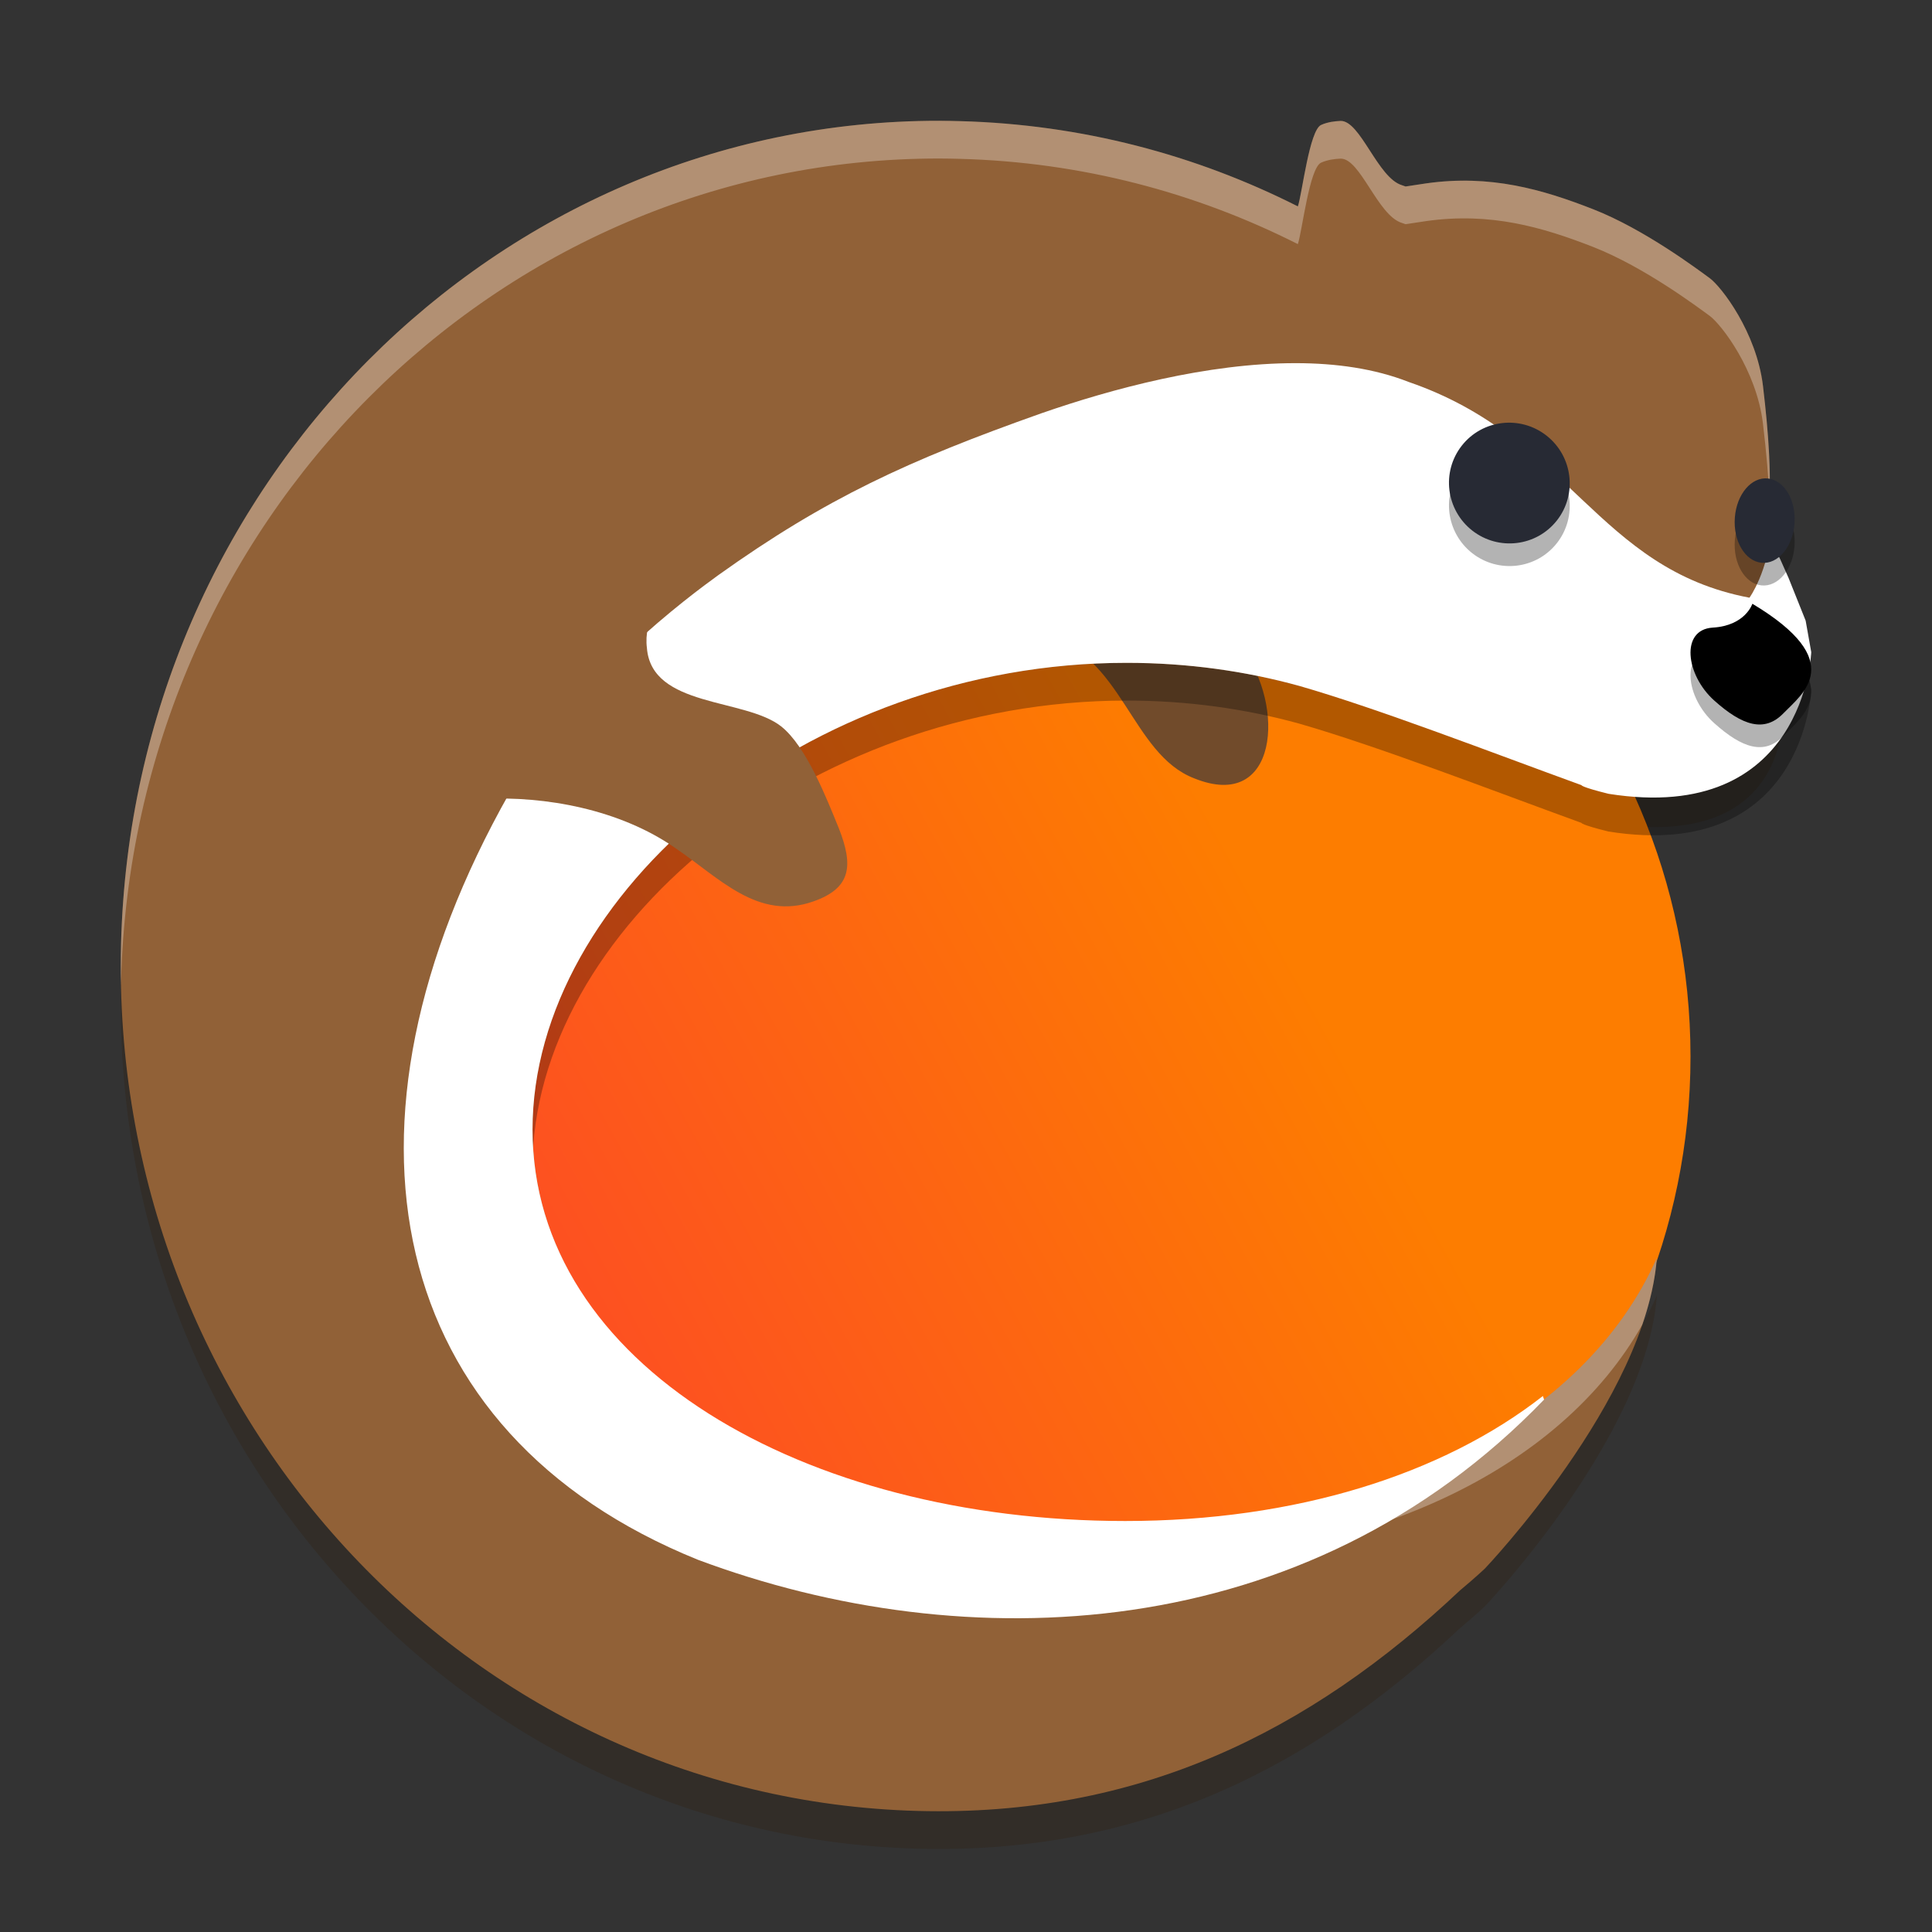 <svg width="512" height="512" version="1.1" viewBox="0 0 384 384" xmlns="http://www.w3.org/2000/svg" xmlns:xlink="http://www.w3.org/1999/xlink"><rect x="0" y="0" width="384" height="384" fill="#333333" stroke="none"/><defs><clipPath><rect width="384" height="384"/></clipPath><clipPath><rect width="384" height="384"/></clipPath><clipPath><rect width="384" height="384"/></clipPath><clipPath><rect width="384" height="384"/></clipPath><clipPath><rect width="384" height="384"/></clipPath><clipPath><rect width="384" height="384"/></clipPath><clipPath><rect width="384" height="384"/></clipPath><clipPath><rect width="384" height="384"/></clipPath><clipPath><rect width="384" height="384"/></clipPath><clipPath><rect width="384" height="384"/></clipPath><clipPath><rect width="384" height="384"/></clipPath><clipPath><rect width="384" height="384"/></clipPath><clipPath><rect width="384" height="384"/></clipPath><clipPath><rect width="384" height="384"/></clipPath><clipPath><rect width="384" height="384"/></clipPath><clipPath><rect width="384" height="384"/></clipPath><clipPath><rect width="384" height="384"/></clipPath><clipPath><rect width="384" height="384"/></clipPath><clipPath><rect width="384" height="384"/></clipPath><clipPath><rect width="384" height="384"/></clipPath><clipPath><rect width="384" height="384"/></clipPath><clipPath><rect width="384" height="384"/></clipPath><clipPath><rect width="384" height="384"/></clipPath><clipPath><rect width="384" height="384"/></clipPath><clipPath><rect width="384" height="384"/></clipPath><clipPath><rect width="384" height="384"/></clipPath><clipPath><rect width="384" height="384"/></clipPath><clipPath><rect width="384" height="384"/></clipPath><clipPath><rect width="384" height="384"/></clipPath><clipPath><rect width="384" height="384"/></clipPath><clipPath><rect width="384" height="384"/></clipPath><clipPath><rect width="384" height="384"/></clipPath><clipPath><rect width="384" height="384"/></clipPath><clipPath><rect width="384" height="384"/></clipPath><clipPath><rect width="384" height="384"/></clipPath><clipPath><rect width="384" height="384"/></clipPath><clipPath><rect width="384" height="384"/></clipPath><clipPath><rect width="384" height="384"/></clipPath><clipPath><rect width="384" height="384"/></clipPath><clipPath><rect width="384" height="384"/></clipPath><clipPath><rect width="384" height="384"/></clipPath><clipPath><rect width="384" height="384"/></clipPath><clipPath><rect width="384" height="384"/></clipPath><clipPath><rect width="384" height="384"/></clipPath><clipPath><rect width="384" height="384"/></clipPath><clipPath><rect width="384" height="384"/></clipPath><clipPath><rect width="384" height="384"/></clipPath><clipPath><rect width="384" height="384"/></clipPath><clipPath><rect width="384" height="384"/></clipPath><clipPath><rect width="384" height="384"/></clipPath><clipPath><rect width="384" height="384"/></clipPath><clipPath><rect width="384" height="384"/></clipPath><clipPath><rect width="384" height="384"/></clipPath><clipPath><rect width="384" height="384"/></clipPath><clipPath><rect width="384" height="384"/></clipPath><clipPath><rect width="384" height="384"/></clipPath><clipPath id="d"><path d="m111 119h177v23h-177z"/></clipPath><clipPath><path d="m368.64 199.88c0-93.234-75.602-168.75-168.75-168.75-93.152 0-168.75 75.516-168.75 168.75s75.598 168.75 168.75 168.75c93.148 0 168.75-75.516 168.75-168.75z"/></clipPath><clipPath id="c"><path d="m177 130h45v89h-45z"/></clipPath><clipPath><path d="m368.64 199.88c0-93.234-75.602-168.75-168.75-168.75-93.152 0-168.75 75.516-168.75 168.75s75.598 168.75 168.75 168.75c93.148 0 168.75-75.516 168.75-168.75z"/></clipPath><clipPath id="b"><path d="m111 207h177v89h-177z"/></clipPath><clipPath><path d="m368.64 199.88c0-93.234-75.602-168.75-168.75-168.75-93.152 0-168.75 75.516-168.75 168.75s75.598 168.75 168.75 168.75c93.148 0 168.75-75.516 168.75-168.75z"/></clipPath><clipPath id="e"><rect width="384" height="384"/></clipPath><g clip-path="url(#e)"><g clip-path="url(#d)"></g><g clip-path="url(#c)"></g><g clip-path="url(#b)"></g></g><clipPath><rect width="384" height="384"/></clipPath><clipPath><rect width="384" height="384"/></clipPath><clipPath><rect width="384" height="384"/></clipPath><clipPath><rect width="384" height="384"/></clipPath><clipPath><rect width="384" height="384"/></clipPath><clipPath><rect width="384" height="384"/></clipPath><clipPath><rect width="384" height="384"/></clipPath><clipPath><rect width="384" height="384"/></clipPath><clipPath><rect width="384" height="384"/></clipPath><clipPath><rect width="384" height="384"/></clipPath><clipPath><rect width="384" height="384"/></clipPath><linearGradient id="a" x1="40.554" x2="262.32" y1="321.92" y2="199.91" gradientUnits="userSpaceOnUse"><stop stop-color="#fd3535" offset="0"/><stop stop-color="#fd7d00" offset="1"/></linearGradient></defs><g><path d="m186.67 31.507c-87.891-0.078-160.31 72.297-162.61 163.6-2.352 92.75 68.527 169.9 158.3 172.33 43.738 1.18 77.878-15.595 107.83-43.837 3.195-2.668 4.938-4.332 4.938-4.332s32.121-33.713 34.187-61.764c-14.223 32.266-54.715 53.172-105.67 53.172-63.781 0-117.79-31.886-117.79-78.669s54.294-92.763 118.08-92.763c12.212 0 23.809 1.66 34.585 4.663l-0.505-0.807c21.102 4.762 36.273 11.683 56.339 18.769 0 0-0.164 0.352 5.379 1.723 39.023 6.184 34.645-25.964 34.645-25.964l-3.059-7.523c-0.68-3.965 2.292-7.09 2.292-7.09s-2.406-8.867-2-14.726c0.41-5.856 0.078-13.36-1.2-24.067-1.277-10.707-8.305-19.765-10.582-21.429-2.281-1.66-12.921-9.683-23.117-13.683-10.199-4-20.508-6.957-33.204-5.168-1.41 0.199-2.746 0.417-4.137 0.624-0.246-0.078-0.438-0.168-0.703-0.246-4.844-1.438-8.266-12.883-12.223-12.785-0.305 8e-3 -0.61 0.032-0.918 0.067-0.305 0.031-0.621 0.07-0.938 0.129h-0.015c-0.32 0.059-0.638 0.14-0.97 0.23-0.359 0.098-0.707 0.227-1.031 0.379-2.316 1.074-3.733 13.527-4.608 16.184-20.313-10.266-43.02-16.297-67.102-16.945-1.402-0.039-2.789-0.067-4.184-0.067z" fill="#2f1e0e" opacity=".3"/><path d="m210 84.004c-69.586 0-126 56.414-126 126 0 69.586 56.41 126 126 126 69.586 0 126-56.41 126-126 0-69.586-56.414-126-126-126z" fill="url(#a)"/><path d="m207.48 126.26c15.605 3.691 17.301 23.586 29.855 28.43 16.75 6.805 18.18-14.5 9.531-25.762" fill="#714b2b"/><path d="m257.55 79.68c-17.578-0.023-36.637 5.121-50.559 9.961-26.395 9.344-42.855 16.902-64.242 32.187-5.672 4.117-27.956 20.48-41.499 43.301-37.422 66.164-24.752 127.21 37.449 152.38 53.207 19.898 120.82 17.304 168.2-31.831l-0.242-0.709c-19.982 15.631-49.196 24.844-83.023 24.844-63.781 0-117.79-31.023-117.79-77.807 0-46.783 54.294-92.763 118.08-92.763 12.115 0 23.627 1.631 34.33 4.589 15.833 4.556 38.373 13.295 56.082 19.727 0 0-0.164 0.343 5.379 1.718 39.023 6.18 40.285-28.16 40.285-28.16l-1.113-6.258-3.398-8.492-1.617-3.637-0.977-1.972s-0.281-2.481-0.675-5.004c-0.746 9.43-4.5 14.546-4.5 14.546-30.332-5.75-35.75-31.902-67.73-42.879-6.758-2.656-14.442-3.733-22.434-3.741z" opacity=".3"/><path d="m186.67 24.007c-87.891-0.078-160.31 72.297-162.61 163.6-2.352 92.75 68.527 169.9 158.3 172.33 43.738 1.18 77.878-15.595 107.83-43.837 3.195-2.668 4.938-4.332 4.938-4.332s32.121-33.713 34.187-61.764c-14.223 32.266-54.715 53.172-105.67 53.172-63.781 0-117.79-31.886-117.79-78.669s54.294-92.763 118.08-92.763c12.212 0 23.809 1.66 34.585 4.663l-0.505-0.807c21.102 4.762 36.273 11.683 56.339 18.769 0 0-0.164 0.352 5.379 1.723 39.023 6.184 34.645-25.964 34.645-25.964l-3.059-7.523c-0.68-3.965 2.292-7.09 2.292-7.09s-2.406-8.867-2-14.726c0.41-5.856 0.078-13.36-1.2-24.067-1.277-10.707-8.305-19.765-10.582-21.429-2.281-1.66-12.921-9.683-23.117-13.683-10.199-4-20.508-6.957-33.204-5.168-1.41 0.199-2.746 0.417-4.137 0.624-0.246-0.078-0.438-0.168-0.703-0.246-4.844-1.438-8.266-12.883-12.223-12.785-0.305 0.008-0.61 0.032-0.918 0.067-0.305 0.031-0.621 0.07-0.938 0.129h-0.015c-0.32 0.059-0.638 0.14-0.97 0.23-0.359 0.098-0.707 0.227-1.031 0.379-2.316 1.074-3.733 13.527-4.608 16.184-20.312-10.266-43.02-16.297-67.102-16.945-1.402-0.039-2.789-0.067-4.184-0.067z" fill="#916137"/></g><path d="m257.55 72.18c-17.578-0.023-36.637 5.121-50.559 9.961-26.395 9.344-42.855 16.902-64.242 32.187-5.672 4.117-27.956 20.48-41.499 43.301-37.422 66.164-24.752 127.21 37.449 152.38 53.207 19.898 120.82 17.304 168.2-31.831l-0.242-0.709c-19.982 15.631-49.196 24.844-83.023 24.844-63.781 0-117.79-31.023-117.79-77.807s54.294-92.763 118.08-92.763c12.115 0 23.627 1.631 34.33 4.589 15.833 4.556 38.373 13.295 56.082 19.727 0 0-0.164 0.343 5.379 1.718 39.023 6.18 40.285-28.16 40.285-28.16l-1.113-6.258-3.398-8.492-1.617-3.637-0.977-1.972s-0.281-2.481-0.675-5.004c-0.746 9.43-4.5 14.546-4.5 14.546-30.332-5.75-35.75-31.902-67.73-42.879-6.758-2.656-14.442-3.733-22.434-3.741z" fill="#fff"/><g><path d="m309.46 107.93c-4.082 5.207-11.621 6.106-16.848 2.016-5.223-4.109-6.156-11.652-2.074-16.863 4.074-5.199 11.621-6.098 16.84-2.004 5.227 4.106 6.148 11.645 2.082 16.852z" opacity=".3"/><path d="m96.219 157.3-0.184 1.496c12.203-0.617 27.164 2.027 38.258 9.809 8.602 5.809 16.352 14.477 27.379 10.555 7.543-2.644 7.961-7.125 5.07-14.488-2.441-5.984-6.477-16.324-11.465-20.285-7.188-5.691-25.77-3.703-26.699-15.598-0.703-5.621 2.84-9.852 5.981-13.949-4e-3 0-35.98 9.047-38.34 42.461z" fill="#916137"/><path d="m348.3 120s-1.379 4.359-7.871 4.742c-6.492 0.387-5.367 9.41 0.258 14.465 5.629 5.055 10.035 6.441 13.785 2.562 3.746-3.871 12.949-10.297-6.172-21.77z"/><path d="m309.46 103.43c-4.082 5.207-11.621 6.106-16.848 2.016-5.223-4.109-6.156-11.652-2.074-16.863 4.074-5.199 11.621-6.098 16.84-2.004 5.227 4.106 6.148 11.645 2.082 16.852z" fill="#272a34"/><path d="m356.67 108.6c-0.355 4.629-3.301 8.102-6.578 7.75-3.273-0.34-5.641-4.363-5.277-9 0.355-4.625 3.297-8.094 6.57-7.75 3.273 0.355 5.641 4.375 5.285 9z" opacity=".3"/><path d="m348.3 124.5s-1.379 4.359-7.871 4.742c-6.492 0.387-5.367 9.41 0.258 14.465 5.629 5.055 10.035 6.441 13.785 2.562 3.746-3.871 12.949-10.297-6.172-21.77z" opacity=".3"/><path transform="scale(.75)" d="m248.9 32.01c-117.19-0.104-213.74 96.397-216.82 218.13-0.094 3.723-0.094 7.426-0.014 11.109 0.008-0.37 0.004-0.739 0.014-1.109 3.078-121.73 99.631-218.23 216.82-218.13 1.859 0 3.708 0.038 5.578 0.09 32.109 0.865 62.385 8.906 89.469 22.594 1.167-3.542 3.056-20.146 6.144-21.578 0.432-0.203 0.896-0.376 1.375-0.506 0.443-0.12 0.866-0.229 1.293-0.307h0.019c0.422-0.078 0.844-0.13 1.25-0.172 0.411-0.047 0.818-0.079 1.225-0.09 5.276-0.13 9.838 15.13 16.297 17.047 0.354 0.104 0.609 0.224 0.938 0.328 1.854-0.276 3.635-0.566 5.516-0.832 16.927-2.385 30.673 1.557 44.271 6.891 13.594 5.333 27.781 16.031 30.822 18.244 3.037 2.219 12.406 14.296 14.109 28.572 0.943 7.906 1.487 14.467 1.703 20.105 0.352-7.512-0.139-16.996-1.703-30.105-1.703-14.276-11.073-26.354-14.109-28.572-3.042-2.213-17.229-12.911-30.822-18.244-13.599-5.333-27.344-9.276-44.271-6.891-1.88 0.266-3.662 0.556-5.516 0.832-0.328-0.104-0.583-0.224-0.938-0.328-6.458-1.917-11.021-17.177-16.297-17.047-0.406 0.011-0.813 0.043-1.225 0.09-0.406 0.042-0.828 0.094-1.25 0.172h-0.019c-0.427 0.078-0.85 0.187-1.293 0.307-0.479 0.13-0.943 0.303-1.375 0.506-3.088 1.432-4.978 18.036-6.144 21.578-27.083-13.688-57.359-21.729-89.469-22.594-1.87-0.052-3.719-0.09-5.578-0.09zm-107.6 272.32c-0.103 1.668-0.166 3.337-0.166 5.008 0 62.378 72.009 104.89 157.05 104.89 63.819 0 115.32-24.593 137.06-63.229 2.03-5.94 3.415-11.894 3.84-17.668-18.963 43.021-72.953 70.896-140.9 70.896-82.752 0-153.15-40.259-156.88-99.9z" fill="#fff" opacity=".3" stroke-width="1.333"/><path d="m356.67 104.1c-0.355 4.629-3.301 8.102-6.578 7.75-3.273-0.34-5.641-4.363-5.277-9 0.355-4.625 3.297-8.094 6.57-7.75 3.273 0.355 5.641 4.375 5.285 9z" fill="#272a34"/></g></svg>
